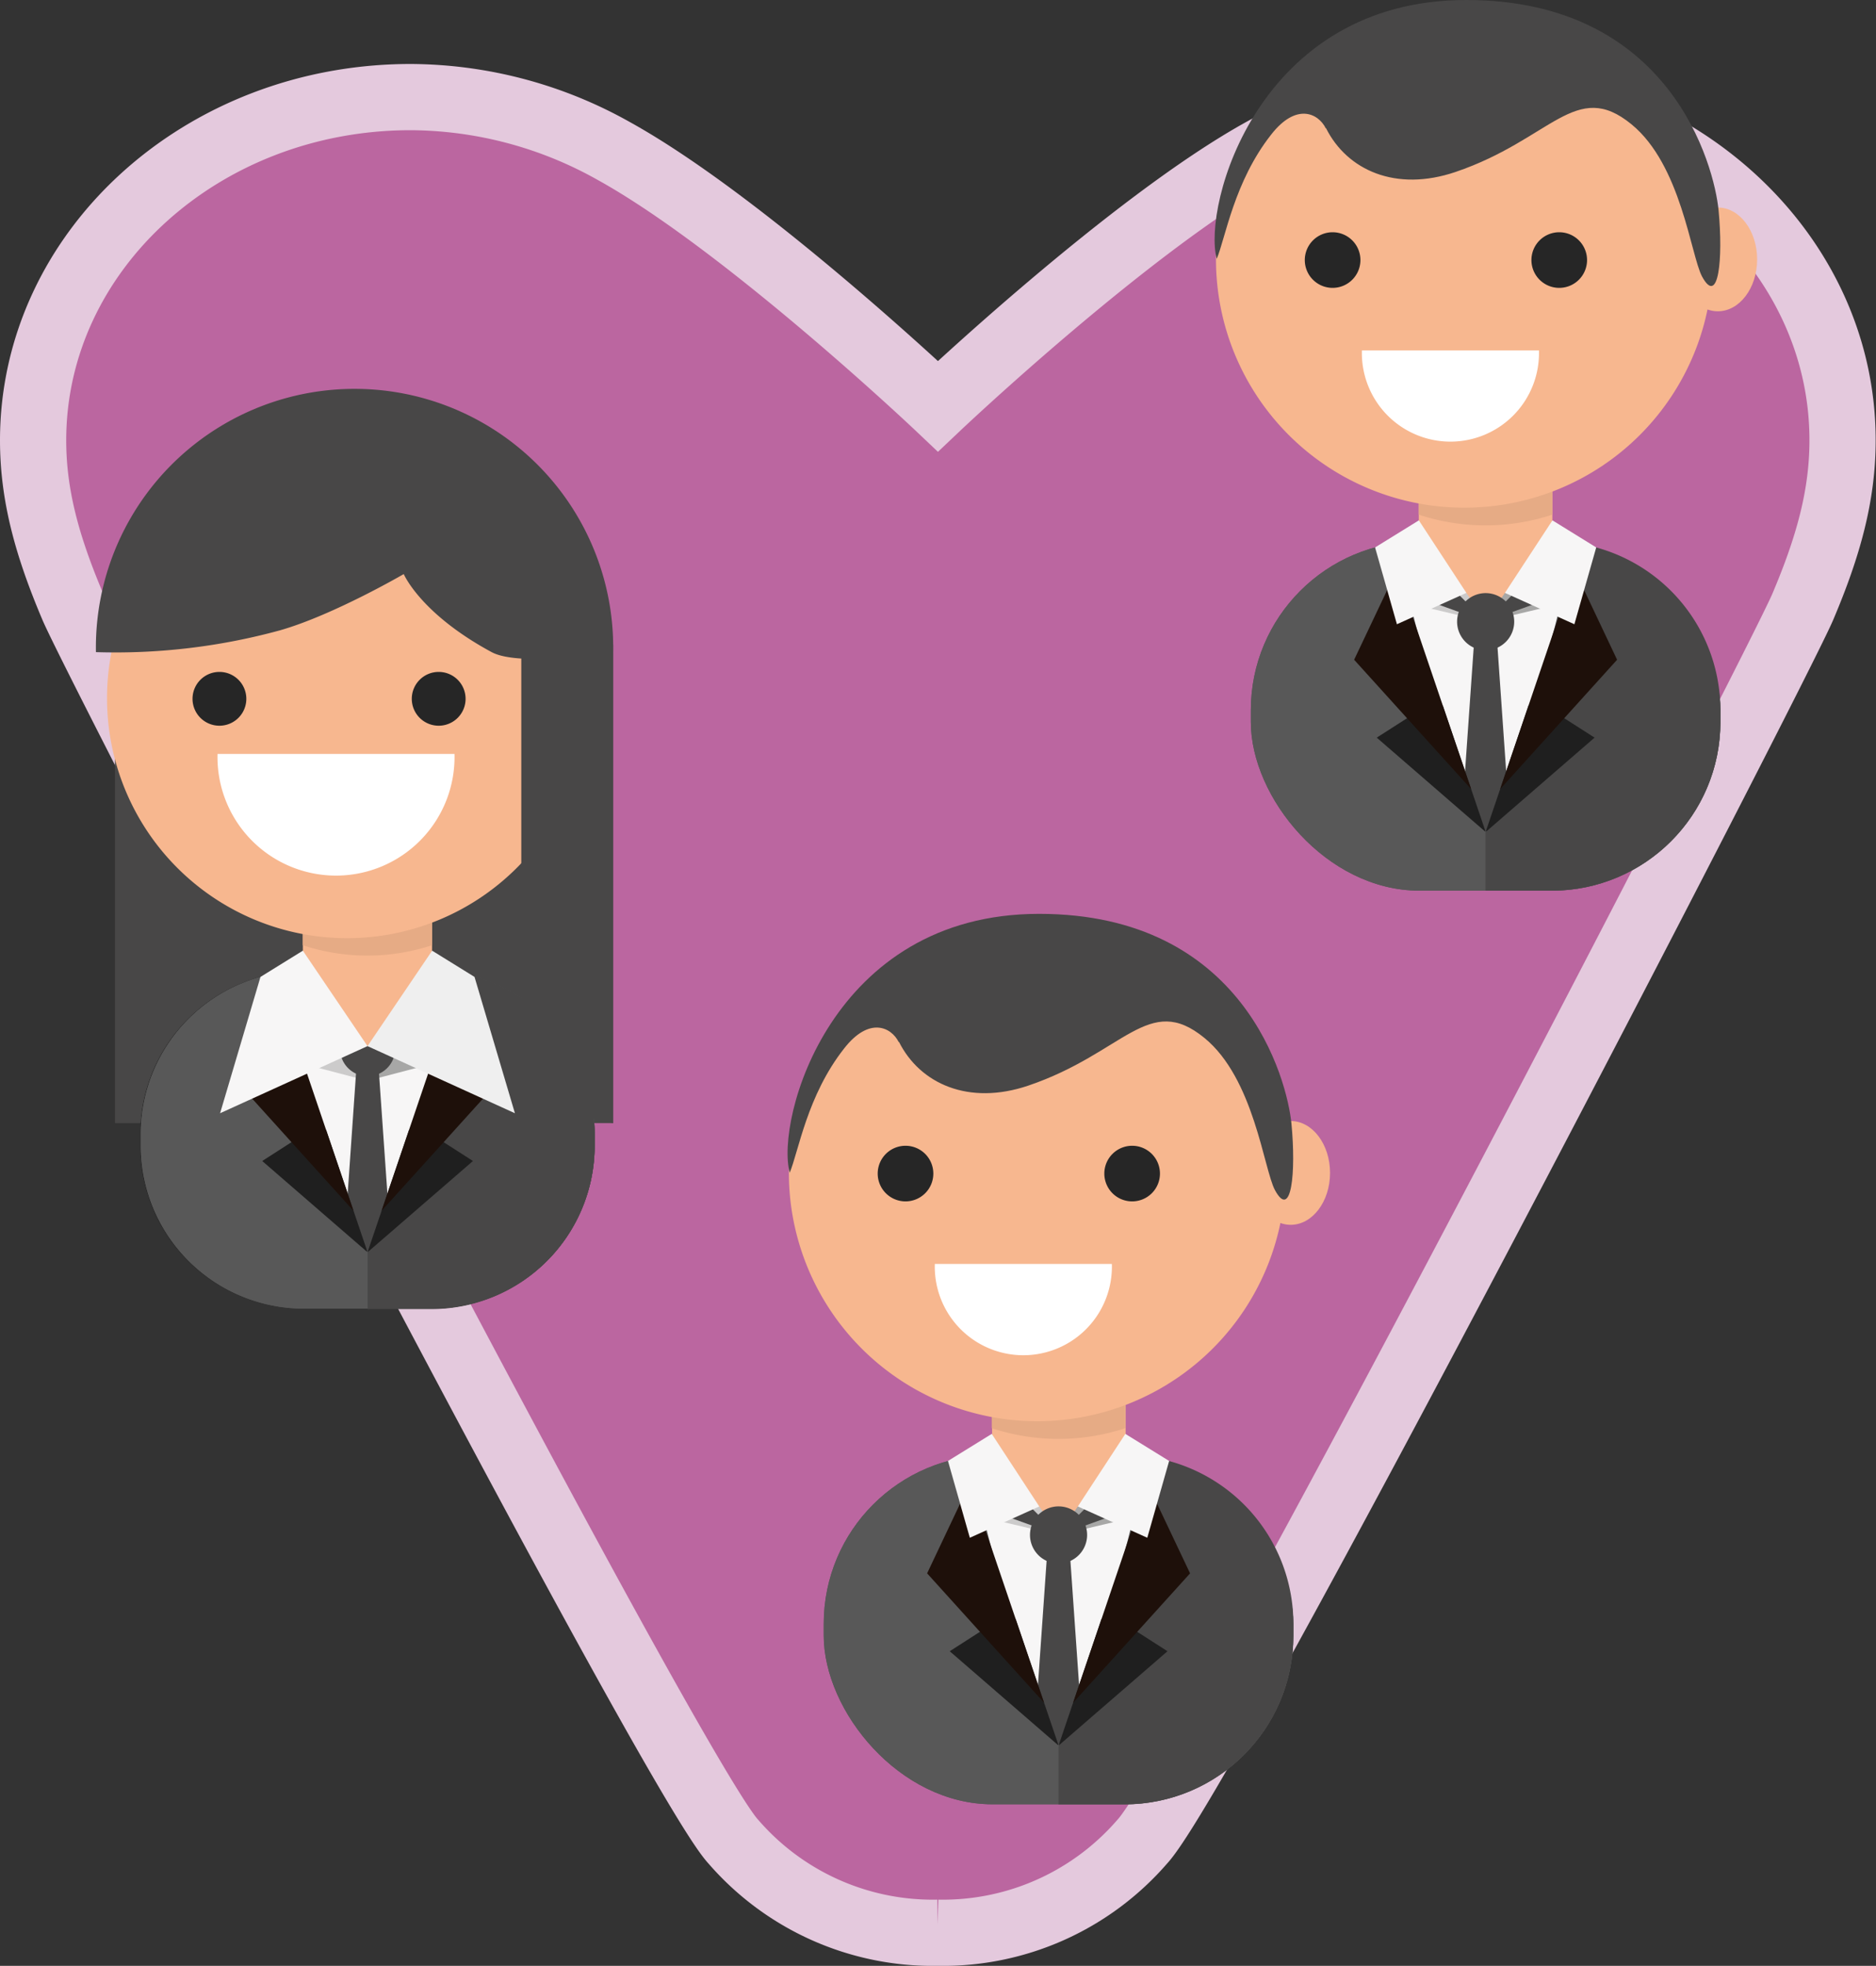 <?xml version="1.0" encoding="UTF-8"?>
<svg xmlns="http://www.w3.org/2000/svg" viewBox="0 0 226.65 237.51">
  <rect x="0" y="0" width="226.65" height="237.51" fill="#333333" stroke="none"/>
  <defs>
    <style>.cls-1{fill:#bb66a0;}.cls-2{fill:none;stroke:#e4c9dd;stroke-miterlimit:10;stroke-width:8px;}.cls-3{fill:#585858;}.cls-4{fill:#484747;}.cls-5{fill:#f7f6f6;}.cls-6{fill:#e6ab85;}.cls-7{fill:#f7b78f;}.cls-8{fill:#1f1f1f;}.cls-9{fill:#1e100a;}.cls-10{fill:#262626;}.cls-11{fill:#cccbcb;}.cls-12{fill:#a7a7a6;}.cls-13{fill:#fff;}.cls-14{fill:#075d79;}.cls-15{fill:#efefef;}</style>
  </defs>
  <title>3-heart</title>
  <g id="Layer_2" data-name="Layer 2">
    <g id="Layer_1-2" data-name="Layer 1">
      <path class="cls-1" d="M113.32,233.51a31.85,31.85,0,0,1-24.72-11C81.27,214.64,11.89,80.6,8.8,73.31S4,59.86,4,53.2C4,30.3,24.42,11.73,49.61,11.73a50.47,50.47,0,0,1,24.52,6.5C90,27,113.32,49.08,113.32,49.08S136.64,27,152.51,18.23A50.47,50.47,0,0,1,177,11.73c25.19,0,45.61,18.56,45.61,41.46,0,6.66-1.71,12.82-4.8,20.11S145.38,214.64,138,222.51a31.85,31.85,0,0,1-24.72,11"></path>
      <path class="cls-2" d="M113.32,233.51a31.85,31.85,0,0,1-24.72-11C81.27,214.64,11.89,80.6,8.8,73.31S4,59.86,4,53.2C4,30.3,24.42,11.73,49.61,11.73a50.47,50.47,0,0,1,24.52,6.5C90,27,113.32,49.08,113.32,49.08S136.64,27,152.51,18.23A50.47,50.47,0,0,1,177,11.73c25.19,0,45.61,18.56,45.61,41.46,0,6.66-1.71,12.82-4.8,20.11S145.38,214.64,138,222.51a31.85,31.85,0,0,1-24.72,11"></path>
      <rect class="cls-3" x="151.12" y="65.42" width="56.73" height="42.19" rx="20.38" ry="20.38"></rect>
      <rect class="cls-3" x="151.12" y="65.42" width="56.73" height="42.19" rx="20.38" ry="20.38"></rect>
      <path class="cls-4" d="M187.47,65.42h-8v42.19h8a20.38,20.38,0,0,0,20.38-20.38V85.8a20.38,20.38,0,0,0-20.38-20.38"></path>
      <path class="cls-5" d="M188.95,69.62c0,6.32-9.45,30.91-9.45,30.91S170,76,170,69.64s4.06-8,9.45-8,9.47,1.66,9.47,8"></path>
      <polygon class="cls-4" points="176.85 95.34 179.5 100.53 182.12 95.36 180.8 76.45 178.17 76.45 176.85 95.34"></polygon>
      <path class="cls-6" d="M187.28,67.8c0,6.32-7.78,7.29-7.78,7.29s-7.8-1-7.8-7.28,2.39-6.17,7.78-6.17,7.79-.16,7.8,6.16"></path>
      <path class="cls-7" d="M187.55,65.92a8.07,8.07,0,0,1-16.14,0V55.34a8.07,8.07,0,1,1,16.14,0Z"></path>
      <polygon class="cls-8" points="174.31 85.24 171.72 85.67 166.33 89.12 179.5 100.53 174.31 85.24"></polygon>
      <polygon class="cls-9" points="177.74 95.34 163.6 79.71 168.75 68.85 177.74 95.34"></polygon>
      <polygon class="cls-8" points="184.67 85.24 187.26 85.67 192.65 89.12 179.48 100.53 184.67 85.24"></polygon>
      <polygon class="cls-9" points="181.24 95.34 195.37 79.71 190.23 68.85 181.24 95.34"></polygon>
      <path class="cls-6" d="M179.48,47.28a8.07,8.07,0,0,0-8.07,8.07v6.83a25.74,25.74,0,0,0,16.13,0V55.34a8.07,8.07,0,0,0-8.07-8.07"></path>
      <path class="cls-7" d="M206.91,31.34a30,30,0,1,1-30-30,30,30,0,0,1,30,30"></path>
      <path class="cls-7" d="M212.29,31.34c0,3.46-2.13,6.27-4.75,6.27s-4.75-2.81-4.75-6.27,2.13-6.27,4.75-6.27,4.75,2.81,4.75,6.27"></path>
      <path class="cls-10" d="M161,28.06a3.36,3.36,0,1,0,3.36,3.36A3.36,3.36,0,0,0,161,28.06"></path>
      <path class="cls-10" d="M188.38,28.06a3.36,3.36,0,1,0,3.36,3.36,3.36,3.36,0,0,0-3.36-3.36"></path>
      <polygon class="cls-11" points="177.16 71.63 179.5 75.1 170.66 73.01 177.16 71.63"></polygon>
      <polygon class="cls-4" points="175.56 71.16 179.5 75.1 171.14 72.1 175.56 71.16"></polygon>
      <polygon class="cls-5" points="171.42 62.87 166.13 66.14 168.77 75.42 177.16 71.63 171.42 62.87"></polygon>
      <polygon class="cls-12" points="181.82 71.63 179.48 75.1 188.32 73.01 181.82 71.63"></polygon>
      <polygon class="cls-4" points="183.42 71.16 179.48 75.1 187.84 72.1 183.42 71.16"></polygon>
      <polygon class="cls-5" points="187.56 62.87 192.85 66.14 190.21 75.42 181.82 71.63 187.56 62.87"></polygon>
      <path class="cls-4" d="M160.2,15.48c2.55,5.09,8.44,7.74,15.64,5.3,11.6-3.94,14.53-11.29,21.27-5.76,6,4.9,7.16,15.81,8.52,18.38,2,3.69,2.56-2.13,2-8C207.11,20.07,201.88,0,177.14,0,152,0,145.26,24.87,147,31.27c1.06-2.52,2.1-9.32,6.57-15,3-3.86,5.68-2.63,6.61-.76"></path>
      <path class="cls-4" d="M182.94,75.1a3.45,3.45,0,1,1-3.44-3.44,3.45,3.45,0,0,1,3.44,3.44"></path>
      <path class="cls-13" d="M185.93,42.33a10.7,10.7,0,1,1-21.39,0Z"></path>
      <rect class="cls-3" x="99.52" y="175.8" width="56.73" height="42.19" rx="20.38" ry="20.38"></rect>
      <rect class="cls-3" x="99.52" y="175.8" width="56.73" height="42.19" rx="20.38" ry="20.38"></rect>
      <path class="cls-4" d="M135.88,175.8h-8V218h8a20.38,20.38,0,0,0,20.38-20.38v-1.44a20.38,20.38,0,0,0-20.38-20.38"></path>
      <path class="cls-5" d="M137.35,180c0,6.32-9.45,30.91-9.45,30.91s-9.47-24.57-9.47-30.89,4.06-8,9.45-8,9.47,1.66,9.47,8"></path>
      <polygon class="cls-4" points="125.25 205.72 127.9 210.9 130.52 205.74 129.2 186.82 126.57 186.82 125.25 205.72"></polygon>
      <path class="cls-6" d="M135.68,178.18c0,6.32-7.78,7.29-7.78,7.29s-7.8-1-7.8-7.28,2.39-6.17,7.78-6.17,7.79-.16,7.8,6.16"></path>
      <path class="cls-7" d="M136,176.3a8.07,8.07,0,0,1-16.14,0V165.72a8.07,8.07,0,1,1,16.14,0Z"></path>
      <polygon class="cls-8" points="122.71 195.62 120.13 196.04 114.74 199.5 127.9 210.9 122.71 195.62"></polygon>
      <polygon class="cls-9" points="126.14 205.72 112.01 190.09 117.15 179.23 126.14 205.72"></polygon>
      <polygon class="cls-8" points="133.07 195.62 135.66 196.04 141.05 199.5 127.89 210.9 133.07 195.62"></polygon>
      <polygon class="cls-9" points="129.65 205.72 143.78 190.09 138.63 179.23 129.65 205.72"></polygon>
      <path class="cls-6" d="M127.89,157.65a8.07,8.07,0,0,0-8.07,8.07v6.83a25.74,25.74,0,0,0,16.13,0v-6.83a8.07,8.07,0,0,0-8.07-8.07"></path>
      <path class="cls-7" d="M155.31,141.71a30,30,0,1,1-30-30,30,30,0,0,1,30,30"></path>
      <path class="cls-7" d="M160.69,141.71c0,3.46-2.13,6.27-4.75,6.27s-4.75-2.81-4.75-6.27,2.13-6.27,4.75-6.27,4.75,2.81,4.75,6.27"></path>
      <path class="cls-10" d="M109.4,138.43a3.36,3.36,0,1,0,3.36,3.36,3.36,3.36,0,0,0-3.36-3.36"></path>
      <path class="cls-10" d="M136.78,138.43a3.36,3.36,0,1,0,3.36,3.36,3.36,3.36,0,0,0-3.36-3.36"></path>
      <polygon class="cls-11" points="125.56 182 127.9 185.47 119.06 183.39 125.56 182"></polygon>
      <polygon class="cls-4" points="123.96 181.53 127.9 185.47 119.54 182.47 123.96 181.53"></polygon>
      <polygon class="cls-5" points="119.82 173.24 114.53 176.51 117.17 185.79 125.56 182.01 119.82 173.24"></polygon>
      <polygon class="cls-12" points="130.22 182 127.89 185.47 136.72 183.39 130.22 182"></polygon>
      <polygon class="cls-4" points="131.82 181.53 127.89 185.47 136.24 182.47 131.82 181.53"></polygon>
      <polygon class="cls-5" points="135.96 173.24 141.25 176.51 138.61 185.79 130.22 182.01 135.96 173.24"></polygon>
      <path class="cls-4" d="M108.6,125.86c2.55,5.09,8.44,7.74,15.64,5.3,11.6-3.94,14.53-11.29,21.27-5.76,6,4.9,7.16,15.81,8.52,18.38,2,3.69,2.56-2.13,2-8-.51-5.3-5.74-25.37-30.49-25.37-25.15,0-31.87,24.87-30.13,31.27,1.06-2.52,2.1-9.33,6.57-15,3-3.86,5.68-2.63,6.61-.76"></path>
      <path class="cls-4" d="M131.34,185.47A3.45,3.45,0,1,1,127.9,182a3.45,3.45,0,0,1,3.44,3.44"></path>
      <path class="cls-13" d="M134.33,152.71a10.7,10.7,0,1,1-21.39,0Z"></path>
      <rect class="cls-4" x="13.89" y="77.89" width="60.19" height="57.8"></rect>
      <path class="cls-8" d="M36.66,117.33H52.12A19.72,19.72,0,0,1,71.84,137v1.4a19.71,19.71,0,0,1-19.71,19.71H36.66a19.72,19.72,0,0,1-19.72-19.72V137A19.72,19.72,0,0,1,36.66,117.33Z"></path>
      <path class="cls-3" d="M36.67,117.33H52.13A19.71,19.71,0,0,1,71.85,137v1.4a19.71,19.71,0,0,1-19.71,19.71H36.67A19.72,19.72,0,0,1,17,138.44V137A19.72,19.72,0,0,1,36.67,117.33Z"></path>
      <path class="cls-3" d="M36.67,117.33H52.13A19.71,19.71,0,0,1,71.85,137v1.4a19.71,19.71,0,0,1-19.71,19.71H36.67A19.72,19.72,0,0,1,17,138.44V137A19.72,19.72,0,0,1,36.67,117.33Z"></path>
      <path class="cls-4" d="M52.13,117.33H44.41v40.83h7.72a19.72,19.72,0,0,0,19.71-19.72V137a19.71,19.71,0,0,0-19.71-19.72"></path>
      <path class="cls-5" d="M53.56,121.4c0,6.11-9.15,29.9-9.15,29.9s-9.16-23.77-9.16-29.89,3.93-7.73,9.15-7.74,9.16,1.61,9.16,7.72"></path>
      <path class="cls-6" d="M53.55,121.4c0,6.11-9.15,9.18-9.15,9.18s-9.16-3.05-9.17-9.17,3.93-7.73,9.15-7.74,9.16,1.61,9.16,7.72"></path>
      <path class="cls-7" d="M52.2,119.77a7.81,7.81,0,1,1-15.61,0V107.58a7.81,7.81,0,0,1,15.61,0Z"></path>
      <polygon class="cls-11" points="44.4 126.39 44.4 130.58 35.65 128.28 44.4 126.39"></polygon>
      <polygon class="cls-12" points="44.4 126.39 44.39 130.58 53.15 128.28 44.4 126.39"></polygon>
      <polygon class="cls-4" points="41.86 146.29 44.41 151.3 46.95 146.3 45.67 128 43.13 128 41.86 146.29"></polygon>
      <polygon class="cls-8" points="39.4 136.51 36.89 136.92 31.68 140.27 44.41 151.3 39.4 136.51"></polygon>
      <polygon class="cls-9" points="42.71 146.29 29.04 131.16 34.02 120.65 42.71 146.29"></polygon>
      <polygon class="cls-8" points="49.42 136.51 51.92 136.92 57.14 140.27 44.4 151.3 49.42 136.51"></polygon>
      <polygon class="cls-9" points="46.1 146.29 59.78 131.16 54.8 120.65 46.1 146.29"></polygon>
      <polygon class="cls-11" points="42.15 123.34 44.41 126.69 35.86 124.68 42.15 123.34"></polygon>
      <polygon class="cls-14" points="40.61 122.89 44.41 126.69 36.33 123.79 40.61 122.89"></polygon>
      <polygon class="cls-12" points="46.67 123.34 44.4 126.69 52.95 124.68 46.67 123.34"></polygon>
      <polygon class="cls-14" points="48.21 122.89 44.4 126.69 52.48 123.79 48.21 122.89"></polygon>
      <path class="cls-4" d="M47.75,126.69a3.33,3.33,0,0,1-6.67,0c0-1.84,1.49-.3,3.33-.3s3.33-1.54,3.33.3"></path>
      <path class="cls-6" d="M44.39,99.78a7.81,7.81,0,0,0-7.81,7.81v6.61a24.92,24.92,0,0,0,15.61,0v-6.61a7.81,7.81,0,0,0-7.81-7.81"></path>
      <path class="cls-7" d="M70.93,84.35a29,29,0,1,1-29-29,29,29,0,0,1,29,29"></path>
      <path class="cls-13" d="M54.91,91.09a14.32,14.32,0,1,1-28.63,0Z"></path>
      <path class="cls-10" d="M26.51,81.18a3.25,3.25,0,1,0,3.25,3.25,3.25,3.25,0,0,0-3.25-3.25"></path>
      <path class="cls-10" d="M53,81.18a3.25,3.25,0,1,0,3.25,3.25A3.25,3.25,0,0,0,53,81.18"></path>
      <polygon class="cls-5" points="36.59 114.86 31.47 118.03 26.59 134.5 44.4 126.39 36.59 114.86"></polygon>
      <polygon class="cls-15" points="52.21 114.86 57.33 118.03 62.21 134.5 44.4 126.39 52.21 114.86"></polygon>
      <path class="cls-4" d="M48.77,69.34s2,4.79,10.63,9.45c3.45,1.86,14.68,0,14.68,0a31.25,31.25,0,1,0-62.49,0,75.28,75.28,0,0,0,22.22-2.63c6.46-1.84,15-6.82,15-6.82"></path>
      <polygon class="cls-4" points="62.98 133.31 74.08 135.69 74.08 78.79 62.98 78.79 62.98 133.31"></polygon>
    </g>
  </g>
</svg>

